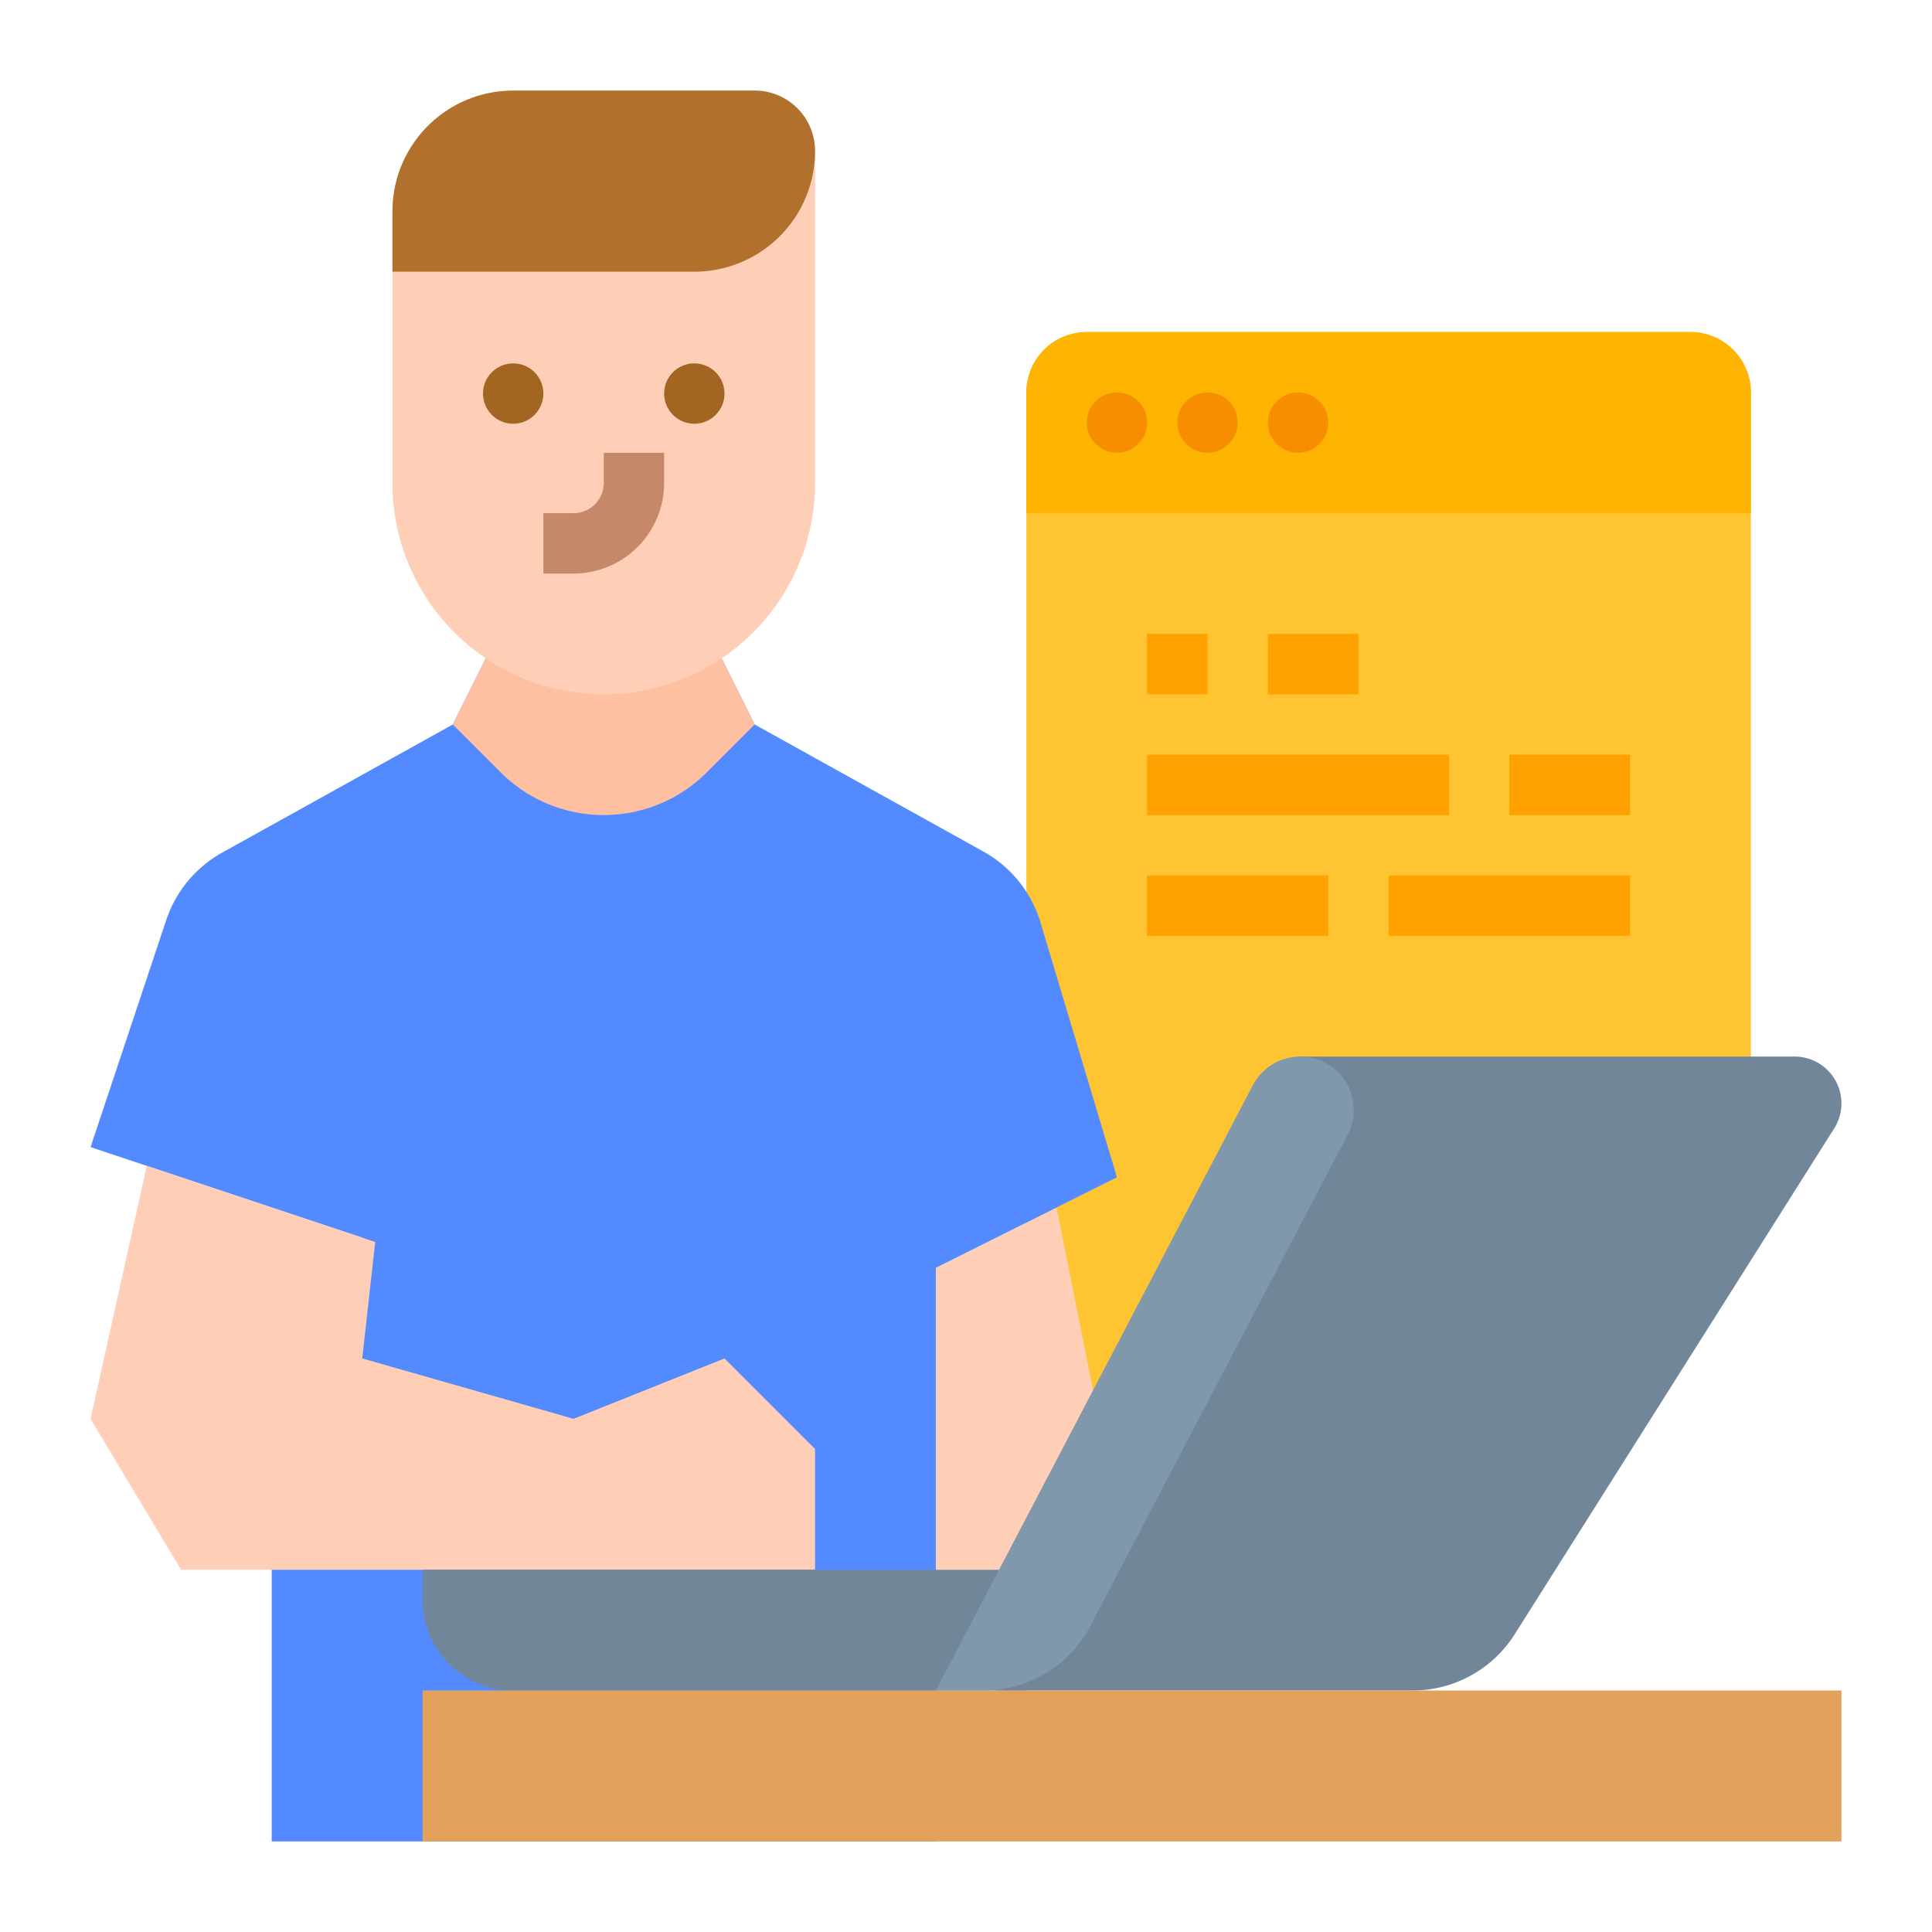 <svg id="flat" height="512" viewBox="0 0 512 512" width="512" xmlns="http://www.w3.org/2000/svg"><path d="m272 384v-280a16 16 0 0 1 16-16h160a16 16 0 0 1 16 16v192l-80 88z" fill="#ffc431"/><path d="m289.684 368.421-9.684-48.421-32 16v80h40z" fill="#ffceb6"/><path d="m296 312-48 24v152h-176v-128l24-32-72-24 20.06-60.19a32.035 32.035 0 0 1 14.82-17.86l61.12-33.95 13.97-27.94h52.06l13.97 27.94 60.63 33.68a32.019 32.019 0 0 1 15.11 18.78z" fill="#548aff"/><path d="m99.429 329.143-3.429 30.857 56 16 40-16 24 24v32h-168l-24-40 14.897-67.034z" fill="#ffceb6"/><path d="m344 280h131.591a12.409 12.409 0 0 1 12.409 12.409 12.409 12.409 0 0 1 -1.917 6.627l-84.664 134.052a32 32 0 0 1 -27.056 14.912h-110.363z" fill="#718799"/><path d="m272 448h-136a24 24 0 0 1 -24-24v-8h160z" fill="#718799"/><path d="m248 448 84.021-160.403a14.173 14.173 0 0 1 12.555-7.597 14.173 14.173 0 0 1 12.555 20.75l-68.147 130.098a32 32 0 0 1 -28.347 17.152z" fill="#8098ab"/><path d="m200 192-12.69 12.69a38.628 38.628 0 0 1 -54.62 0l-12.69-12.69 13.97-27.94h52.06z" fill="#ffbfa1"/><path d="m112 448h376v40h-376z" fill="#e3a15b"/><path d="m464 136h-192v-32a16 16 0 0 1 16-16h160a16 16 0 0 1 16 16z" fill="#ffb401"/><circle cx="296" cy="112" fill="#f78e00" r="8"/><circle cx="320" cy="112" fill="#f78e00" r="8"/><circle cx="344" cy="112" fill="#f78e00" r="8"/><g fill="#ffa100"><path d="m336 168h24v16h-24z"/><path d="m304 168h16v16h-16z"/><path d="m304 200h80v16h-80z"/><path d="m400 200h32v16h-32z"/><path d="m304 232h48v16h-48z"/><path d="m368 232h64v16h-64z"/></g><path d="m216 40v88a56 56 0 0 1 -56 56h-0a56 56 0 0 1 -56-56v-72z" fill="#ffceb6"/><path d="m152 152h-8v-16h8a8.009 8.009 0 0 0 8-8v-8h16v8a24.027 24.027 0 0 1 -24 24z" fill="#c78869"/><circle cx="136" cy="104.298" fill="#a36522" r="8"/><circle cx="184" cy="104.298" fill="#a36522" r="8"/><path d="m184 72h-80v-16a32 32 0 0 1 32-32h64a16 16 0 0 1 16 16 32 32 0 0 1 -32 32z" fill="#b1712c"/></svg>